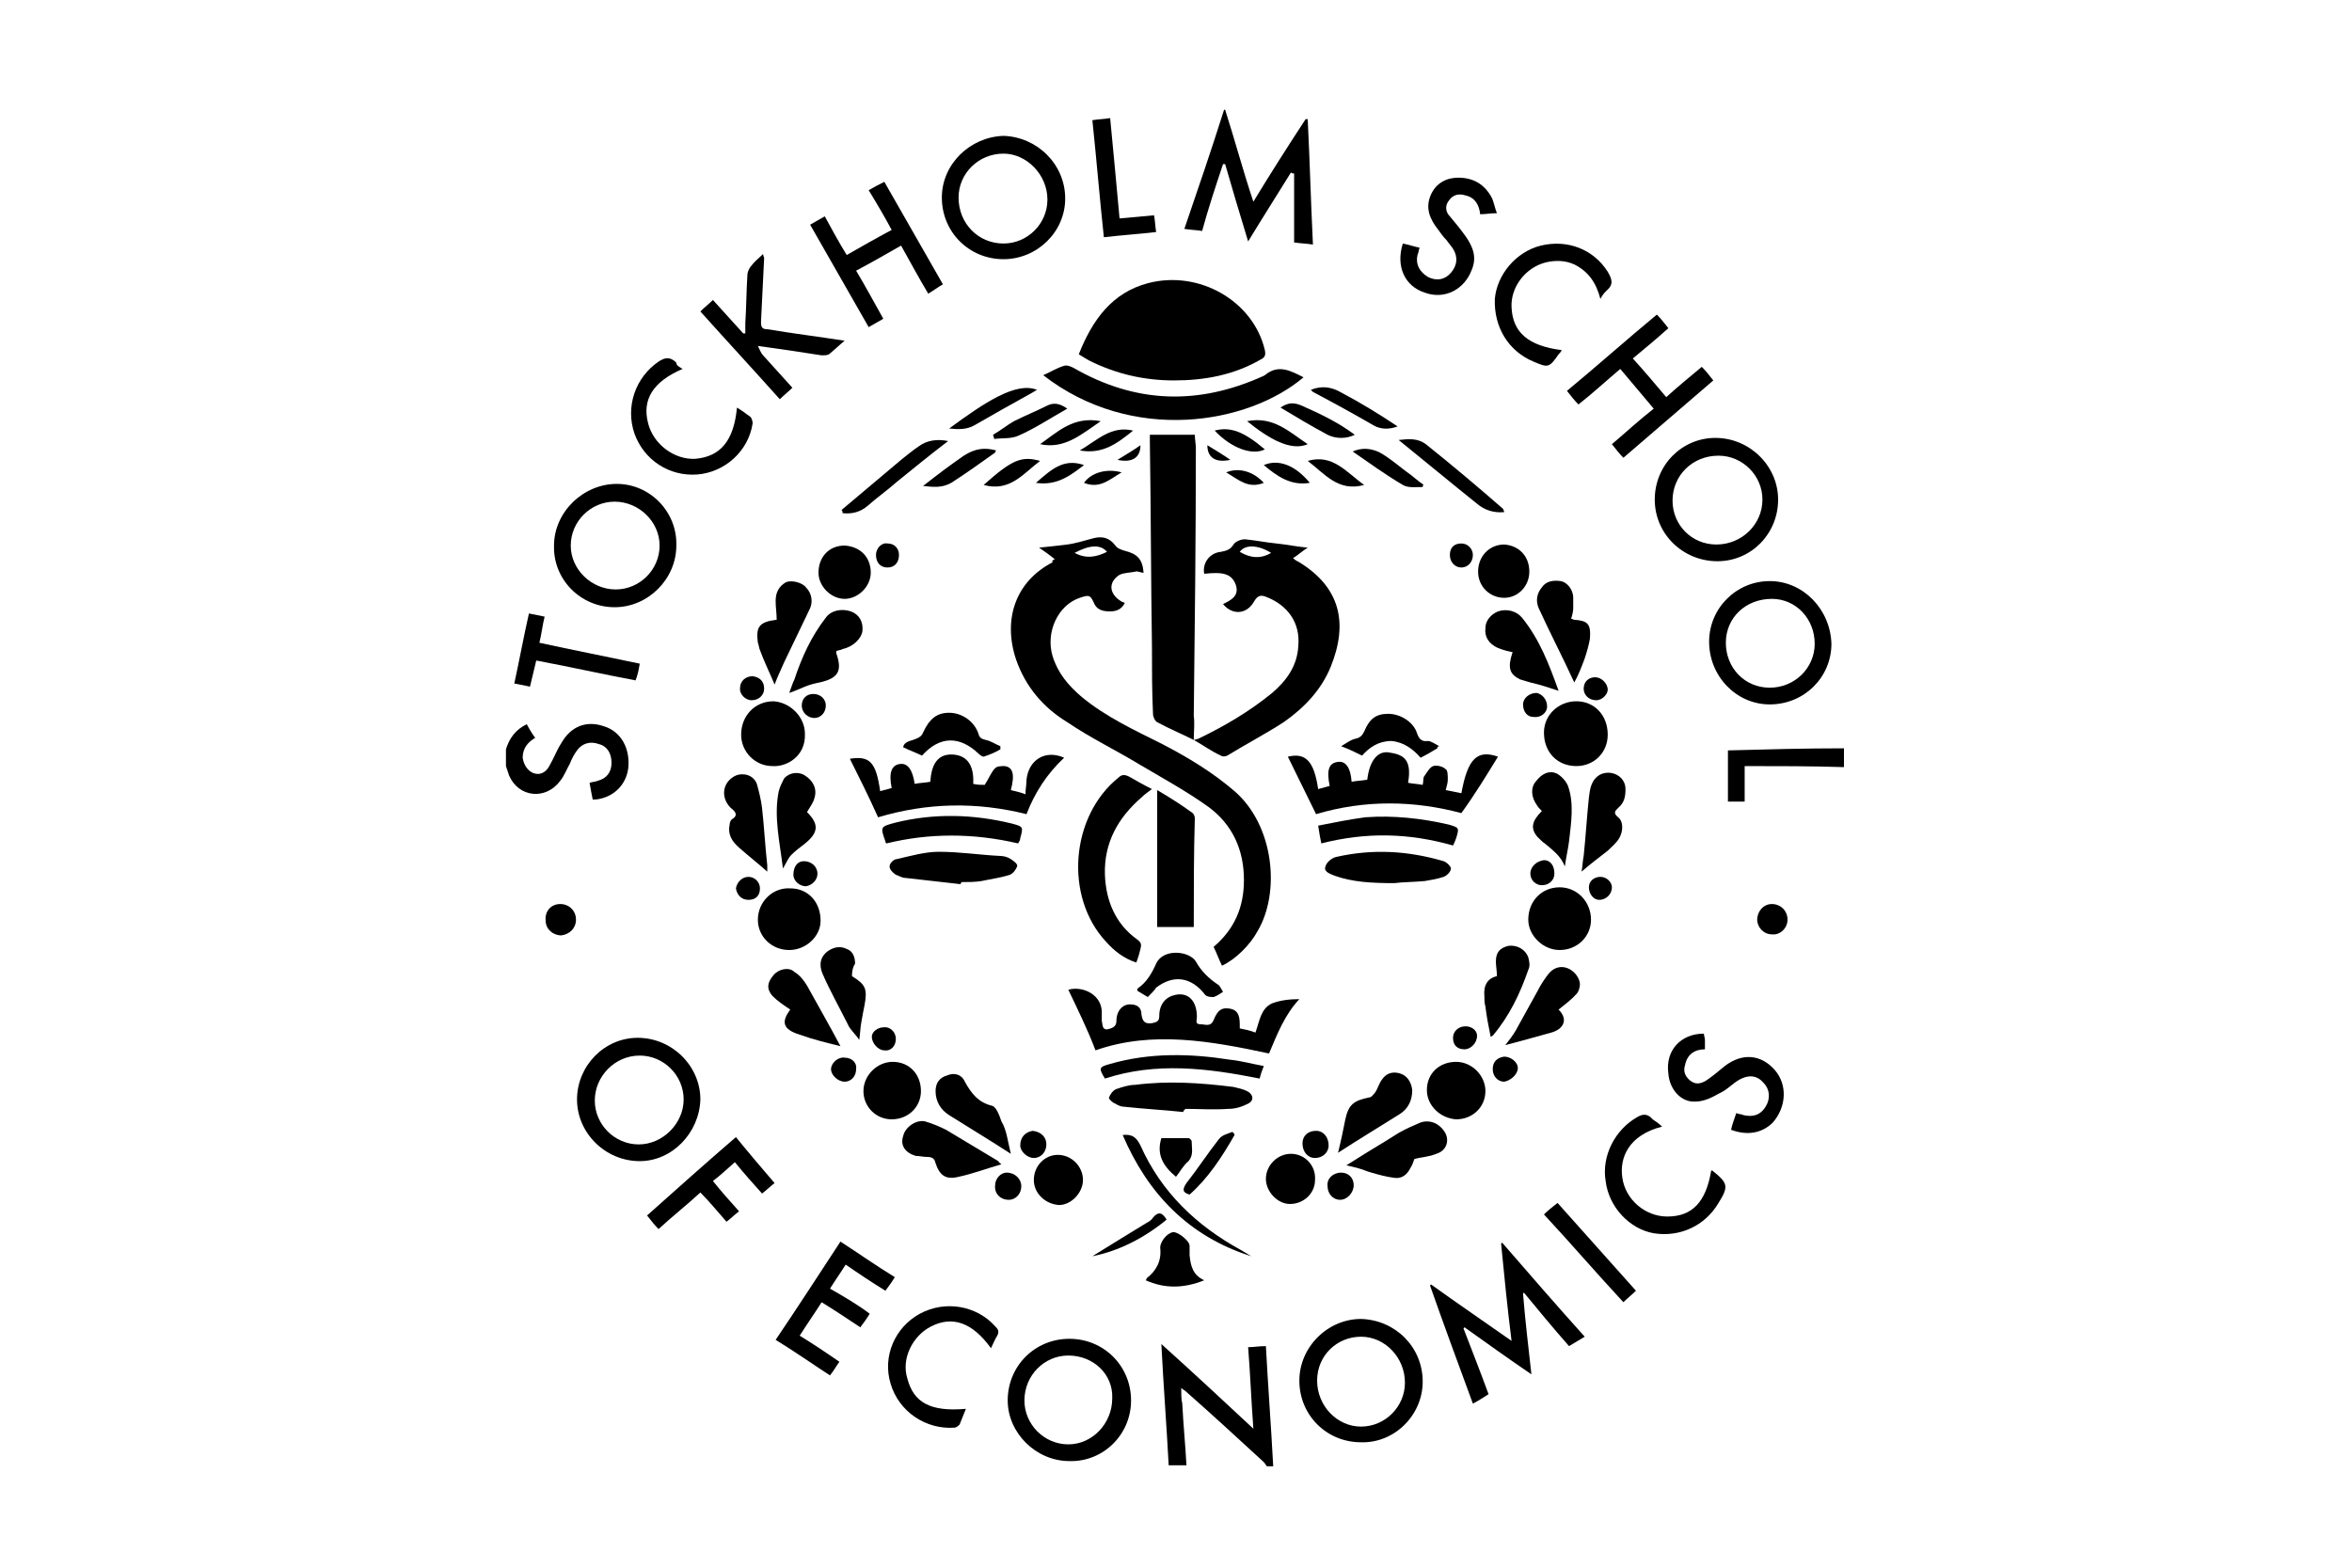 <?xml version="1.0" encoding="utf-8"?>
<!-- Generator: Adobe Illustrator 23.0.4, SVG Export Plug-In . SVG Version: 6.00 Build 0)  -->
<svg version="1.1" id="Layer_1" xmlns="http://www.w3.org/2000/svg" xmlns:xlink="http://www.w3.org/1999/xlink" x="0px" y="0px"
	 viewBox="0 0 225 150" style="enable-background:new 0 0 225 150;" xml:space="preserve">
<g>
	<path d="M111.8,140.2c-0.2-3.8-0.5-7.6-0.7-11.6c3,2.7,5.8,5.3,8.8,8.1c-0.2-2.7-0.3-5.3-0.5-7.8c0.6,0,1-0.1,1.7-0.1
		c0.2,3.8,0.5,7.7,0.7,11.5c-0.2,0-0.4,0-0.6,0c-0.1-0.1-0.2-0.3-0.3-0.4c-2.5-2.3-5-4.6-7.5-6.8c-0.1-0.1-0.2-0.1-0.4-0.3
		c0,0.6,0,1.1,0.1,1.5c0.1,2,0.3,4,0.4,5.9C112.9,140.2,112.3,140.2,111.8,140.2z"/>
	<path d="M48.4,71.7c0.3-1,0.9-1.9,2-2.4c0.2,0.4,0.5,0.9,0.8,1.3c-0.7,0.4-1.2,1-1.2,1.9c0.1,0.7,0.5,1.3,1.1,1.5
		c0.7,0.2,1.2-0.2,1.5-0.8c0.4-0.7,0.7-1.5,1.1-2.1c0.9-1.6,2.4-2.2,4.1-1.6c1.6,0.5,2.5,2.1,2.3,4c-0.2,1.6-1.4,2.8-3.1,3
		c-0.1,0-0.2,0-0.3,0c-0.1-0.5-0.2-1-0.3-1.6c0.3-0.1,0.6-0.1,0.8-0.2c0.8-0.2,1.3-0.8,1.3-1.7c0-0.9-0.4-1.6-1.2-1.8
		c-0.8-0.3-1.6-0.1-2.1,0.6c-0.3,0.4-0.5,0.8-0.7,1.3c-0.3,0.5-0.5,1.1-0.9,1.6c-1.4,1.9-4,1.6-4.9-0.5c-0.1-0.3-0.2-0.6-0.3-0.9
		C48.4,72.5,48.4,72.1,48.4,71.7z"/>
	<path d="M100.9,53.5c-0.5-0.4-0.9-0.7-1.5-1.1c1-0.1,1.9-0.2,2.7-0.3c0.8-0.1,1.7-0.4,2.5-0.6c0.8-0.2,1.5-0.1,2.1,0.7
		c0.2,0.3,0.6,0.4,0.9,0.5c1.2,0.3,1.7,0.8,1.8,2.1c-0.3,0-0.6-0.2-0.8-0.1c-0.5,0.1-1.1,0.1-1.5,0.3c-1.1,0.7-1,1.8,0.1,2.5
		c0.1,0.1,0.3,0.1,0.4,0.2c-0.3,0.6-0.8,0.8-1.4,0.8c-0.6,0-1.2-0.1-1.5-0.7c-0.4-0.9-0.5-0.9-1.4-0.6c-2.1,0.7-3.3,3.3-2.6,5.6
		c0.5,1.6,1.5,2.8,2.8,3.9c2.3,1.9,5.1,3.2,7.7,4.5c2.5,1.3,4.8,2.7,6.9,4.5c3.8,3.3,4.4,9.7,2.2,13.4c-0.7,1.3-2.1,2.7-3.4,3.3
		c-0.3-0.6-0.5-1.2-0.8-1.8c2-1.7,2.9-3.8,2.9-6.4c0-2.9-1.1-5.3-3.4-7c-2.1-1.5-4.3-2.7-6.5-4c-2.3-1.4-4.8-2.6-7-4.1
		c-2.3-1.4-4-3.4-4.9-6c-1.3-3.9,0-7.5,3.5-9.3C100.6,53.7,100.7,53.6,100.9,53.5z M102.8,52.9c1.1,0.6,2.1,0.4,3.1-0.1
		C105.3,52.1,104.3,52.1,102.8,52.9z"/>
	<path d="M103.2,33.9c1.3-3.3,3.2-5.9,6.6-6.8c4.9-1.3,10.1,1.7,11.2,6.4c0.1,0.5,0,0.7-0.4,0.9c-2.6,1.5-5.4,2-8.3,2
		c-2.8,0-5.5-0.6-8.1-1.9C104,34.4,103.7,34.2,103.2,33.9z"/>
	<path d="M114.2,70.8c-1.2-0.6-2.4-1.1-3.5-1.7c-0.2-0.1-0.4-0.5-0.4-0.8c-0.1-2.1-0.1-4.3-0.1-6.4c-0.1-6.5-0.1-13.1-0.2-19.6
		c0-0.2,0-0.4,0-0.7c1.4,0,2.8,0,4.3,0c0,0.4,0.1,0.9,0.1,1.3c0,8.5-0.1,17.1-0.2,25.6C114.3,69.2,114.2,70,114.2,70.8
		C114.2,70.8,114.2,70.8,114.2,70.8z"/>
	<path d="M114.2,70.8c0.1,0,0.3-0.1,0.4-0.1c2.5-1.2,4.9-2.6,7.1-4.4c1.4-1.2,2.4-2.6,2.5-4.5c0.2-2.2-1-3.9-3.1-4.7
		c-0.5-0.2-0.8-0.1-1.1,0.4c-0.7,1.3-2.1,1.4-3,0.3c0.8-0.4,1.6-0.8,1.2-1.9c-0.4-1-1.2-1.2-3-1c-0.2-1,0.5-2,1.6-2.1
		c0.5-0.1,0.9-0.2,1.2-0.7c0.2-0.3,0.7-0.5,1.1-0.5c1,0.1,2,0.3,3,0.4c1,0.1,1.9,0.3,3,0.4c-0.5,0.3-0.9,0.7-1.4,1
		c0.2,0.2,0.4,0.3,0.6,0.4c3.9,2.4,4.7,5.8,3,10c-0.9,2.2-2.5,3.9-4.5,5.3c-1.7,1.1-3.6,2.1-5.4,3.2c-0.2,0.1-0.5,0.1-0.6,0
		C115.9,71.9,115.1,71.3,114.2,70.8C114.2,70.8,114.2,70.8,114.2,70.8z M121.6,52.9c-1.3-0.8-2.5-0.8-3-0.1
		C119.6,53.4,120.6,53.5,121.6,52.9z"/>
	<path d="M81.3,72.6c1.9-0.3,2.5,0.3,2.9,3.1c0.4-0.1,0.7-0.2,1.1-0.3c-0.3-1.5,0-2.2,0.8-2.3c0.7-0.1,1.2,0.5,1.4,1.9
		c0.5-0.1,1-0.1,1.5-0.2c0.1-1.8,0.8-2.7,2.2-2.6c1.3,0.1,2,1,1.9,2.8c0.4,0.1,0.8,0.1,1.1,0.1c0.4-0.6,0.6-1.2,1-1.6
		c0.2-0.2,0.6-0.2,0.9-0.2c0.8,0.1,1,0.8,0.6,2.3c0.4,0.1,0.9,0.2,1.4,0.4c0-0.5,0.1-0.9,0.1-1.4c0.2-1.9,1.8-2.9,3.6-2.1
		c-1.6,1.5-2.8,3.3-3.6,5.4c-4.8-1.2-9.5-1.1-14.2,0.3C83.1,76.2,82.2,74.4,81.3,72.6z"/>
	<path d="M139.8,77.8c-4.5-1.2-9.2-1.3-13.9,0.1c-0.9-1.8-1.8-3.7-2.7-5.5c1.7-0.4,2.5,0.4,2.9,3.1c0.4-0.1,0.7-0.2,1.1-0.3
		c-0.3-1.5-0.1-2.2,0.8-2.3c0.7-0.1,1.2,0.5,1.3,1.9c0.5-0.1,1-0.1,1.5-0.2c0.2-1.8,1-2.8,2.1-2.6c1.3,0.2,2.2,0.6,1.8,2.9
		c0.5,0.1,0.9,0.1,1.4,0.2c0.1-0.4,0-0.7,0.2-0.9c0.2-0.3,0.5-0.8,0.8-0.9c0.3-0.1,0.9,0,1.2,0.3c0.2,0.1,0.2,0.6,0.2,1
		c0,0.3-0.1,0.6-0.2,1c0.5,0.1,1,0.2,1.5,0.3c0.6-3.3,1.5-4.2,3.5-3.5C142.2,74.2,141.1,76,139.8,77.8z"/>
	<path d="M102.2,94.7c1.4-0.4,3.3,0.5,3.2,2.3c0,0.2,0,0.4,0,0.7c0.1,0.3,0,0.8,0.5,0.8c0.4-0.1,0.9-0.2,0.9-0.8
		c0-1,0.6-1.6,1.3-1.6c0.7,0,1.1,0.3,1.1,1c0.1,0.6,0.3,0.9,1,0.8c0.5-0.1,0.7-0.2,0.7-0.7c0-1.1,0.6-1.8,1.5-2
		c1.3-0.3,2.1,0.6,2.1,2.1c0,0.3-0.2,0.7,0.3,0.7c0.5,0,1,0.3,1.3-0.4c0.4-1,0.8-1.2,1.5-1.1c0.7,0.1,1,0.5,1,1.5c0,0.1,0,0.2,0,0.4
		c0.5,0.1,1,0.2,1.5,0.4c0.4-1.1,0.5-2.3,1.6-2.8c0.8-0.3,1.7-0.4,2.6-0.4c-1.4,1.5-2.1,3.3-2.9,5.2c-5.6-1.2-11.2-2.2-16.6-0.3
		C104,98.4,103.1,96.6,102.2,94.7z"/>
	<path d="M119.9,19.3c1.7-2.8,3.3-5.3,5-7.9c0.1,0,0.1,0,0.2,0c0.2,4,0.3,7.9,0.5,12c-0.6-0.1-1.1-0.1-1.8-0.2c0-2.2,0-4.4,0-6.6
		c-0.1,0-0.2,0-0.3-0.1c-1.3,2.1-2.7,4.3-4.1,6.6c-0.8-2.6-1.5-5-2.2-7.4c-0.1,0-0.1,0-0.2,0c-0.7,2.1-1.4,4.2-2,6.4
		c-0.6-0.1-1.1-0.1-1.7-0.2c1.3-3.8,2.6-7.6,3.8-11.4c0,0,0.1,0,0.1,0C118.1,13.3,118.9,16.3,119.9,19.3z"/>
	<path d="M146.5,131.5c-2.2-1.5-4.3-3-6.4-4.5c0,0-0.1,0.1-0.1,0.1c0.8,2.1,1.6,4.1,2.4,6.3c-0.5,0.3-0.9,0.6-1.5,0.9
		c-1.4-3.8-2.8-7.6-4.1-11.3c0,0,0.1-0.1,0.1-0.1c2.5,1.8,5,3.5,7.7,5.4c-0.4-3.2-0.7-6.2-1-9.3c0,0,0.1-0.1,0.1-0.1
		c2.6,3,5.2,6,7.9,9c-0.5,0.3-1,0.6-1.5,0.9c-1.5-1.7-2.9-3.4-4.3-5.1c0,0-0.1,0-0.1,0.1C145.9,126.3,146.2,128.8,146.5,131.5z"/>
	<path d="M99.8,35.9c0.7-0.3,1.3-0.7,2-0.9c0.3-0.1,0.7,0.1,0.9,0.2c5.9,3.4,11.9,3.6,18.1,0.8c0.1,0,0.1-0.1,0.2-0.1
		c1.3-1.1,2.5-0.4,3.7,0.2C119.4,40.6,108.3,42.5,99.8,35.9z"/>
	<path d="M136.1,132.2c0,3.2-2.7,5.9-5.9,5.8c-3.3,0-5.9-2.6-5.9-5.9c0-3.2,2.7-5.9,5.9-5.9C133.5,126.3,136.1,128.9,136.1,132.2z
		 M126,132.1c0,2.4,1.9,4.4,4.2,4.4c2.3,0,4.2-1.9,4.2-4.2c0-2.4-1.9-4.4-4.2-4.4C127.9,127.9,126,129.7,126,132.1z"/>
	<path d="M170.1,47.8c0,3.3-2.6,5.9-5.8,5.9c-3.3,0-6-2.6-6-5.9c0-3.3,2.6-5.9,5.8-5.9C167.4,41.9,170.1,44.6,170.1,47.8z M160,47.9
		c0,2.3,1.8,4.2,4.2,4.2c2.4,0,4.4-1.9,4.4-4.3c0-2.3-1.9-4.2-4.2-4.2C161.9,43.6,160,45.5,160,47.9z"/>
	<path d="M58.8,58.1c-3.3,0-5.9-2.7-5.8-5.9c0-3.2,2.8-5.9,6-5.9c3.2,0,5.8,2.7,5.7,5.9C64.7,55.4,62,58.1,58.8,58.1z M58.8,48
		c-2.3,0-4.2,1.9-4.2,4.2c0,2.3,2,4.2,4.3,4.2c2.3,0,4.2-1.9,4.2-4.2C63.1,49.9,61.1,48,58.8,48z"/>
	<path d="M101.9,19c0,3.2-2.7,5.8-5.9,5.8c-3.3,0-5.9-2.6-5.9-5.9c0-3.2,2.7-5.8,5.9-5.9C99.2,13.1,101.9,15.7,101.9,19z M91.7,18.9
		c0,2.5,1.9,4.4,4.3,4.4c2.3,0,4.2-1.9,4.2-4.2c0-2.4-2-4.4-4.2-4.4C93.6,14.7,91.7,16.6,91.7,18.9z"/>
	<path d="M102.3,128.1c3.3,0,5.9,2.6,5.9,5.9c0,3.3-2.7,5.9-5.9,5.8c-3.2,0-5.9-2.7-5.9-5.8C96.4,130.7,99,128.1,102.3,128.1z
		 M102.2,129.7c-2.3,0-4.2,1.9-4.2,4.3c0,2.3,1.9,4.2,4.2,4.2c2.3,0,4.2-2,4.2-4.4C106.5,131.5,104.6,129.7,102.2,129.7z"/>
	<path d="M169.3,67.4c-3.2,0-5.8-2.7-5.8-6c0-3.2,2.6-5.8,5.8-5.8c3.2,0,5.8,2.7,5.9,6C175.2,64.8,172.6,67.4,169.3,67.4z
		 M173.6,61.6c0-2.4-1.8-4.3-4.1-4.3c-2.5,0-4.4,1.8-4.4,4.2c0,2.4,1.8,4.3,4.2,4.3C171.7,65.8,173.6,63.9,173.6,61.6z"/>
	<path d="M61.2,111.1c-3.3,0-6-2.7-6-5.9c0-3.2,2.6-5.9,5.8-5.9c3.3,0,6,2.7,6,5.9C66.9,108.4,64.3,111.1,61.2,111.1z M65.4,105.2
		c0-2.3-1.9-4.2-4.2-4.2c-2.4,0-4.3,2-4.3,4.3c0,2.3,1.9,4.2,4.2,4.2C63.4,109.5,65.4,107.5,65.4,105.2z"/>
	<path d="M108.7,92.1c-1.2-0.4-2.1-1.1-2.9-2c-4-4.3-3.4-12,1.2-15.7c0.3-0.3,0.6-0.3,1-0.1c0.7,0.4,1.4,0.8,2.2,1.2
		c-0.4,0.3-0.7,0.5-1,0.8c-2.2,1.9-3.6,4.3-3.5,7.4c0.1,2.5,1,4.7,3.1,6.2c0.4,0.3,0.4,0.5,0.3,0.9C109,91.2,108.9,91.6,108.7,92.1z
		"/>
	<path d="M155,35.3c-1.3,1.1-2.6,2.3-4,3.4c-0.4-0.4-0.7-0.8-1.1-1.3c2.9-2.4,5.7-4.9,8.6-7.3c0.4,0.4,0.7,0.8,1.1,1.3
		c-1.1,1-2.2,1.9-3.4,2.9c1.1,1.2,2.1,2.4,3.2,3.7c1.1-1,2.2-1.9,3.4-2.9c0.4,0.4,0.7,0.8,1.1,1.3c-2.9,2.5-5.7,4.9-8.6,7.4
		c-0.4-0.4-0.7-0.8-1.1-1.3c1.3-1.1,2.6-2.3,4-3.4C157.1,37.8,156.1,36.6,155,35.3z"/>
	<path d="M81,24.4c1.4-0.8,2.8-1.6,4.3-2.4c-0.7-1.3-1.4-2.5-2.2-3.8c0.5-0.3,0.9-0.5,1.5-0.8c1.9,3.3,3.7,6.5,5.6,9.8
		c-0.5,0.3-0.9,0.6-1.4,0.9c-0.9-1.5-1.7-3-2.6-4.6c-1.4,0.8-2.8,1.6-4.3,2.4c0.9,1.5,1.7,3,2.6,4.6c-0.5,0.3-0.9,0.5-1.4,0.8
		c-1.9-3.3-3.7-6.5-5.6-9.8c0.5-0.3,0.9-0.5,1.4-0.8C79.5,21.8,80.2,23.1,81,24.4z"/>
	<path d="M80.8,32.6c-0.6,0.5-1,0.9-1.5,1.3c-0.2,0.1-0.4,0.1-0.7,0.1c-1.9-0.3-3.9-0.6-6.1-0.9c0.2,0.4,0.3,0.7,0.5,0.9
		c0.9,1,1.8,2,2.8,3.1c-0.4,0.4-0.8,0.7-1.2,1.1c-2.5-2.8-5-5.5-7.6-8.4c0.4-0.4,0.8-0.7,1.2-1.1c1,1.1,1.9,2.1,2.9,3.2
		c0.1,0,0.1,0,0.2,0c0-0.3,0-0.6,0-1c0.1-1.5,0.1-3.1,0.2-4.6c0-0.3,0.2-0.7,0.4-0.9c0.3-0.4,0.7-0.7,1.1-1.1c0,0.2,0.1,0.3,0.1,0.4
		c-0.1,2-0.2,4.1-0.3,6.1c0,0.5,0.1,0.7,0.6,0.7C75.8,31.9,78.2,32.2,80.8,32.6z"/>
	<path d="M114.2,88.7c-1.1,0-2.3,0-3.5,0c0-4.3,0-8.6,0-13.1c1.2,0.7,2.3,1.4,3.4,2.2c0.1,0.1,0.2,0.3,0.2,0.5
		C114.2,81.7,114.2,85.2,114.2,88.7C114.2,88.7,114.1,88.8,114.2,88.7z"/>
	<path d="M83.2,125.7c-0.3,0.5-0.6,0.9-0.9,1.3c-1.2-0.8-2.4-1.6-3.7-2.4c-0.7,1.1-1.4,2.1-2.1,3.2c1.3,0.8,2.5,1.6,3.8,2.5
		c-0.3,0.4-0.5,0.8-0.9,1.3c-1.7-1.1-3.4-2.3-5.2-3.4c2.1-3.1,4.1-6.2,6.2-9.4c1.7,1.1,3.4,2.3,5.2,3.4c-0.3,0.5-0.6,0.9-0.9,1.3
		c-1.3-0.8-2.5-1.6-3.8-2.5c-0.5,0.8-1,1.5-1.5,2.3C80.8,124.1,82,124.8,83.2,125.7z"/>
	<path d="M134.2,23.3c0.5,0.1,1.1,0.3,1.6,0.4c-0.1,0.3-0.1,0.5-0.2,0.7c-0.2,0.9,0.2,1.6,1,2.1c0.8,0.4,1.6,0.3,2.2-0.4
		c0.6-0.7,0.7-1.5,0.2-2.3c-0.2-0.3-0.4-0.5-0.6-0.8c-0.3-0.3-0.6-0.7-0.8-1c-0.8-1-1.3-2.1-0.7-3.4c0.5-1.1,1.5-1.6,2.6-1.6
		c1.4,0,2.5,0.6,3.2,1.9c0.2,0.4,0.3,1,0.5,1.5c-0.6,0-1.1,0.1-1.6,0.1c-0.1-0.9-0.5-1.6-1.4-1.8c-0.6-0.2-1.2-0.1-1.6,0.5
		c-0.4,0.5-0.3,1.1,0.1,1.5c0.5,0.6,1,1.2,1.5,1.9c0.7,1,1.1,2,0.6,3.2c-0.7,1.9-2.6,2.9-4.5,2.2C134.4,27.4,133.5,25.5,134.2,23.3z
		"/>
	<path d="M163,98.9c0,0.2,0.1,0.4,0.1,0.6c0,0.3,0,0.6,0,0.9c-1,0-1.7,0.5-1.9,1.5c-0.2,0.6,0,1.1,0.5,1.5c0.5,0.4,1,0.3,1.5,0
		c0.6-0.4,1.2-0.9,1.8-1.4c1.7-1.3,3.5-1.1,4.8,0.4c1.2,1.4,1.1,3.5-0.2,5c-1,1-2.4,1.3-4,0.7c0.1-0.5,0.3-1,0.5-1.6
		c0.2,0.1,0.5,0.1,0.7,0.2c0.9,0.2,1.6,0,2.1-0.8c0.5-0.8,0.4-1.7-0.2-2.3c-0.6-0.7-1.4-0.8-2.3-0.3c-0.7,0.4-1.2,1-1.9,1.3
		c-0.7,0.4-1.5,0.8-2.3,0.8c-1.4,0.1-2.5-1.2-2.6-2.7C159.3,100.5,160.8,98.9,163,98.9z"/>
	<path d="M65.3,35.3c-2.8,1.2-3.9,2.9-3.3,5.2c0.5,2,2.5,3.5,4.5,3.4c2.4-0.2,3.7-1.7,4-4.9c0.5,0.3,0.9,0.6,1.3,0.9
		c0.1,0.1,0.2,0.4,0.2,0.6c-0.4,2.7-2.7,4.7-5.3,4.9c-2.7,0.2-5.1-1.4-6-3.9c-0.9-2.6,0.1-5.4,2.3-6.9c0.6-0.4,1.1-0.5,1.7,0.1
		C64.7,35,65,35.1,65.3,35.3z"/>
	<path d="M94.8,129c-1.8-2.5-3.7-3.1-5.7-2.1c-1.8,0.9-2.9,3.1-2.3,5c0.6,2.3,2.2,3.2,5.6,2.9c-0.2,0.5-0.4,1-0.6,1.5
		c-0.1,0.1-0.3,0.3-0.5,0.3c-2.7,0.2-5.3-1.5-6.1-4.2c-0.8-2.6,0.4-5.4,2.8-6.7c2.4-1.3,5.4-0.8,7.2,1.2c0.3,0.3,0.4,0.5,0.2,0.9
		C95.2,128.1,95,128.6,94.8,129z"/>
	<path d="M159,107.8c-3.2,0.8-4.1,3-3.8,4.9c0.3,2.1,2.2,3.7,4.3,3.7c2.4,0,3.7-1.4,4.2-4.4c0,0,0.1,0,0.1,0
		c1.5,1.2,1.6,1.5,0.6,3.1c-1.3,2.2-3.7,3.3-6.2,2.9c-2.3-0.4-4.3-2.5-4.6-5c-0.4-2.4,0.9-4.9,3-6.1c0.5-0.3,1-0.4,1.5,0.2
		C158.4,107.3,158.7,107.5,159,107.8z"/>
	<path d="M149.4,33.5c-0.1,0.2-0.2,0.3-0.3,0.4c-0.9,1.3-1,1.3-2.4,0.7c-2.4-1-3.8-3.3-3.7-6c0.2-2.3,2-4.5,4.4-5.1
		c2.5-0.6,5,0.3,6.4,2.5c0.4,0.7,0.6,1.2-0.1,1.8c-0.2,0.2-0.4,0.4-0.6,0.8c-0.4-1.5-1.1-2.6-2.5-3.3c-0.9-0.4-1.8-0.4-2.7-0.2
		c-2,0.5-3.4,2.4-3.3,4.3C144.7,31.8,146.2,33.1,149.4,33.5z"/>
	<path d="M74.1,113.2c-0.4,0.3-0.8,0.7-1.2,1c-0.9-1-1.7-1.9-2.6-3c-0.7,0.6-1.3,1.2-2.1,1.8c0.8,1,1.6,1.9,2.5,2.9
		c-0.4,0.3-0.8,0.7-1.2,1c-0.8-0.9-1.6-1.9-2.5-2.8c-1.3,1.2-2.7,2.3-4,3.5c-0.4-0.4-0.7-0.8-1.1-1.3c2.8-2.5,5.6-5,8.5-7.5
		C71.7,110.4,72.9,111.8,74.1,113.2z"/>
	<path d="M113.2,106.4c-1.9-0.2-3.8-0.3-5.6-0.5c-0.3,0-0.6-0.1-0.9-0.3c-0.3-0.1-0.7-0.5-0.6-0.6c0.1-0.3,0.4-0.7,0.7-0.8
		c0.6-0.2,1.2-0.4,1.8-0.4c3.1-0.4,6.2-0.2,9.4,0.2c0.4,0.1,0.9,0.2,1.3,0.4c0.6,0.3,0.7,0.9,0.1,1.2c-0.6,0.3-1.2,0.5-1.9,0.5
		c-1.4,0.1-2.8,0-4.1,0C113.2,106.3,113.2,106.3,113.2,106.4z"/>
	<path d="M77,70.2c0.1,2.2-1.8,3.2-3.1,3.1c-1.7,0-3-1.4-3-3c0-1.8,1.3-3.2,3.1-3.2C75.6,67.2,77,68.6,77,70.2z"/>
	<path d="M153.8,70.3c0,1.7-1.3,3-3,3c-1.8,0-3.1-1.3-3.1-3.2c0-1.7,1.4-3,3.1-3C152.5,67.1,153.8,68.4,153.8,70.3z"/>
	<path d="M133.4,84.5c-2.2,0-4-0.1-5.7-0.7c-0.5-0.2-1.1-0.4-0.9-0.9c0.1-0.4,0.6-0.8,1-0.9c3.5-0.8,6.9-0.6,10.3,0.4
		c0.3,0.1,0.7,0.5,0.7,0.7c0,0.3-0.4,0.7-0.7,0.8c-0.6,0.2-1.2,0.3-1.8,0.4C135.2,84.4,134.1,84.4,133.4,84.5z"/>
	<path d="M91.9,84.6c-1.8-0.2-3.6-0.4-5.3-0.6c-0.3,0-0.6-0.2-0.9-0.3c-0.3-0.2-0.6-0.5-0.6-0.8c0-0.3,0.4-0.7,0.7-0.7
		c1.3-0.3,2.7-0.7,4-0.7c2,0,3.9,0.3,5.9,0.4c0.3,0,0.7,0.1,1,0.3c0.3,0.2,0.7,0.5,0.6,0.7c-0.1,0.3-0.4,0.7-0.7,0.8
		c-0.9,0.3-1.8,0.4-2.7,0.6c-0.6,0.1-1.3,0.1-1.9,0.1C91.9,84.5,91.9,84.5,91.9,84.6z"/>
	<path d="M152.2,88c0,1.6-1.3,2.9-3,2.9c-1.6,0-3-1.4-3-2.9c0-1.8,1.3-3.1,3-3.1C150.9,84.9,152.2,86.3,152.2,88z"/>
	<path d="M75.5,90.9c-1.7,0-3-1.3-3-2.9c0-1.7,1.4-3.1,3.1-3c1.7,0,2.9,1.3,2.9,3.1C78.5,89.6,77.1,90.9,75.5,90.9z"/>
	<path d="M61.2,63.5c-0.1,0.6-0.2,1.1-0.4,1.6c-3.2-0.6-6.3-1.3-9.5-1.9c-0.2,0.8-0.4,1.7-0.6,2.5c-0.5-0.1-0.9-0.2-1.5-0.3
		c0.5-2.3,0.9-4.5,1.4-6.7c0.5,0.1,1,0.2,1.5,0.3c-0.2,0.8-0.3,1.7-0.5,2.5C54.8,62.2,57.9,62.8,61.2,63.5z"/>
	<path d="M95.8,111.4c-1.4,0.4-2.7,0.9-4.1,1.2c-1.2,0.3-1.8-0.1-2.2-1.3c-0.1-0.5-0.4-0.6-0.8-0.6c-0.4,0-0.7-0.1-1.1-0.1
		c-1-0.3-1.5-1-1.2-1.9c0.2-0.9,1.3-1.6,2.1-1.4c0.7,0.2,1.4,0.5,2,0.8c1.7,1,3.3,2,5,3C95.6,111.3,95.7,111.3,95.8,111.4z"/>
	<path d="M135.3,110.9c-0.1,0.3-0.2,0.6-0.4,0.9c-0.3,0.6-0.8,1-1.5,0.9c-0.8-0.1-1.5-0.3-2.2-0.5c-0.4-0.1-0.8-0.3-1.2-0.4
		c-0.4-0.1-0.7-0.2-1.2-0.3c0.3-0.2,0.5-0.3,0.8-0.5c1.4-0.9,2.8-1.7,4.2-2.6c0.7-0.4,1.4-0.7,2.1-1c0.9-0.3,1.8,0.1,2.3,0.9
		c0.5,0.8,0.2,1.8-0.8,2.1C136.7,110.7,136,110.7,135.3,110.9z"/>
	<path d="M80,62.3c0,0.1,0,0.2,0,0.2c0.6,1.7,0.2,2.4-1.6,2.8c-0.5,0.1-0.9,0.2-1.4,0.4c-0.5,0.2-0.9,0.4-1.5,0.6
		c0.2-0.5,0.3-0.9,0.5-1.3c0.7-2.1,1.6-4.1,3-5.9c0.5-0.7,1.5-0.9,2.4-0.6c0.8,0.3,1.2,1,1.1,1.9c-0.1,0.7-0.9,1.5-1.9,1.7
		C80.5,62.2,80.2,62.2,80,62.3z"/>
	<path d="M149.1,66.1c-0.9-0.3-1.8-0.6-2.7-0.8c-0.3-0.1-0.7-0.2-1-0.3c-1-0.5-1.2-1.1-0.7-2.6c-0.5-0.1-0.9-0.2-1.4-0.4
		c-0.9-0.4-1.3-1.1-1.2-1.9c0-0.7,0.5-1.3,1.2-1.6c0.9-0.3,1.8,0,2.3,0.6C147.3,61.2,148.2,63.6,149.1,66.1z"/>
	<path d="M74.3,59.3c0-0.6-0.1-1.2-0.1-1.8c0-0.8,0.3-1.4,1-1.8c0.5-0.2,1.5,0,1.9,0.5c0.6,0.6,0.7,1.5,0.3,2.2
		c-0.8,1.7-1.6,3.3-2.4,5c-0.3,0.7-0.6,1.3-0.9,2.1c-0.5-1.2-1-2.2-1.4-3.3c-0.1-0.2-0.1-0.5-0.2-0.7C72.3,60,72.6,59.5,74.3,59.3z"
		/>
	<path d="M150.6,65.3c-1.1-2.4-2.3-4.7-3.4-7.1c-0.3-0.7-0.2-1.4,0.3-2c0.4-0.6,1.1-0.7,1.8-0.6c0.6,0.1,1.2,0.8,1.2,1.6
		c0,0.3,0,0.7,0,1c0,0.3-0.1,0.7-0.2,1c0.1,0,0.2,0.1,0.3,0.1c1.3,0.1,1.6,0.4,1.5,1.8c-0.1,0.6-0.3,1.3-0.5,1.9
		C151.3,63.8,151,64.6,150.6,65.3z"/>
	<path d="M128,110.3c0.3-1.2,0.5-2.2,0.7-3.2c0.3-1.4,0.8-1.8,2.3-2.1c0.2,0,0.4-0.3,0.5-0.4c0.3-0.4,0.4-0.9,0.7-1.3
		c0.4-0.6,1-0.8,1.7-0.6c0.7,0.2,1.1,0.8,1.2,1.6c0,1-0.4,1.8-1.2,2.3C132,107.8,130,109,128,110.3z"/>
	<path d="M96.7,110.4c-2-1.3-4-2.5-5.9-3.7c-0.8-0.5-1.3-1.3-1.3-2.3c0-0.8,0.4-1.3,1.1-1.5c0.7-0.3,1.4-0.1,1.7,0.6
		c0.6,1.1,1.3,2,2.6,2.3c0.4,0.1,0.7,0.9,0.9,1.5C96.3,108.1,96.4,109.2,96.7,110.4z"/>
	<path d="M107.1,20.9c1.1-0.1,2.2-0.2,3.3-0.3c0.1,0.5,0.1,1,0.2,1.6c-1.7,0.2-3.3,0.3-5,0.5c-0.4-3.7-0.7-7.4-1.1-11.2
		c0.6-0.1,1.1-0.1,1.7-0.2C106.5,14.4,106.8,17.6,107.1,20.9z"/>
	<path d="M151.3,83.4c0.1-0.6,0.1-1,0.2-1.5c0.2-1.9,0.3-3.7,0.5-5.6c0.1-0.8,0.2-1.7,1.1-2.2c1.1-0.5,2.4,0.2,2.4,1.4
		c0,0.7-0.1,1.3-0.7,1.8c-0.3,0.3-0.5,0.5,0,0.9c0.5,0.4,0.5,1.3,0.1,2c-0.3,0.5-0.7,0.8-1.1,1.2C152.9,82.1,152.1,82.7,151.3,83.4z
		"/>
	<path d="M73.4,83.4c-0.9-0.8-1.8-1.5-2.7-2.3c-0.7-0.6-1.1-1.3-0.9-2.2c0-0.2,0.1-0.4,0.2-0.5c0.7-0.4,0.3-0.8-0.1-1.1
		c-1-1-0.8-2.5,0.5-3.1c0.8-0.3,1.7,0,2,0.8c0.2,0.7,0.4,1.5,0.5,2.3c0.2,1.8,0.3,3.7,0.5,5.5C73.4,82.9,73.4,83.2,73.4,83.4z"/>
	<path d="M166.9,73.3c0,1.3,0,2.3,0,3.4c-0.5,0-1,0-1.6,0c0-1.6,0-3.2,0-4.9c3.7-0.1,7.4-0.2,11.1-0.2c0,0.6,0,1.1,0,1.8
		C173.3,73.3,170.1,73.3,166.9,73.3z"/>
	<path d="M88.1,104.4c0,1.5-1.2,2.7-2.8,2.7c-1.5,0-2.7-1.2-2.7-2.7c0-1.5,1.3-2.8,2.8-2.8C87,101.6,88.1,102.8,88.1,104.4z"/>
	<path d="M136.5,104.3c0-1.6,1.2-2.7,2.8-2.7c1.5,0,2.8,1.3,2.8,2.8c0,1.5-1.2,2.7-2.8,2.7C137.8,107,136.5,105.8,136.5,104.3z"/>
	<path d="M149.7,82.9c-0.4-1-1.1-1.5-1.8-2.1c-0.3-0.2-0.6-0.5-0.8-0.7c-0.7-0.8-0.6-1.5,0.4-2.5c-0.2-0.2-0.4-0.4-0.5-0.6
		c-0.5-0.7-0.6-1.6-0.1-2.2c0.6-0.8,1.3-1.1,2-0.8c0.4,0.2,0.9,0.7,1.1,1.2c0.6,1.7,0.3,3.5,0.1,5.3C150,81.3,149.8,82.1,149.7,82.9
		z"/>
	<path d="M75.6,96.6c-0.6-0.4-1.2-0.8-1.7-1.3c-0.6-0.7-0.5-1.3,0.1-2c0.5-0.6,1.5-0.8,2-0.3c0.5,0.3,0.9,0.8,1.2,1.3
		c1.1,2,2.2,3.9,3.2,5.8c-1.2-0.3-2.5-0.6-3.9-1.1C74.9,98.5,74.7,97.8,75.6,96.6z"/>
	<path d="M149.1,96.6c1,1,0.4,1.9-0.7,2.2c-1.4,0.4-2.9,0.8-4.4,1.2c0.4-0.5,0.7-0.9,1-1.4c0.7-1.3,1.4-2.5,2.1-3.8
		c0.3-0.6,0.7-1.2,1.1-1.7c1.1-1.2,2.6-0.3,2.9,0.8c0.1,0.3,0,0.8-0.2,1.1C150.3,95.7,149.7,96.1,149.1,96.6z"/>
	<path d="M77.2,77.7c1.2,1.2,1.1,2-0.3,3.1c-0.4,0.3-0.8,0.6-1.2,1c-0.3,0.3-0.5,0.8-0.8,1.3c-0.3-2.5-0.9-5-0.4-7.4
		c0.1-0.4,0.3-0.8,0.5-1.2c0.5-0.6,1.4-0.7,2-0.3c0.8,0.5,1.2,1.3,0.9,2.2C77.8,76.8,77.5,77.2,77.2,77.7z"/>
	<path d="M139,80.9c-4.2-1.2-8.3-1.3-12.6-0.2c-0.1-0.5-0.2-1-0.3-1.7c1.5-0.3,3-0.6,4.5-0.8c2.7-0.2,5.4,0.1,8,0.7
		c1,0.3,1,0.3,0.7,1.3C139.2,80.5,139.1,80.7,139,80.9z"/>
	<path d="M84.8,80.7c-0.1-0.1-0.1-0.1-0.1-0.2c-0.5-1.4-0.5-1.4,1-1.8c3.7-0.9,7.4-0.8,11.1,0.1c1.1,0.3,1.1,0.3,0.8,1.4
		c0,0.2-0.1,0.3-0.2,0.5C93.1,79.7,88.9,79.7,84.8,80.7z"/>
	<path d="M142.6,99.2c-0.2-1-0.4-2-0.5-2.9c-0.1-0.3-0.1-0.7-0.1-1c-0.1-1,0.3-1.7,1.2-1.9c0-0.5-0.1-1-0.1-1.4
		c0-0.9,0.4-1.3,1.2-1.5c0.8-0.1,1.6,0.3,1.9,1.1c0.1,0.4,0.2,0.8,0,1.2c-0.8,2.3-1.8,4.4-3.4,6.3C142.7,99.1,142.7,99.2,142.6,99.2
		z"/>
	<path d="M81.5,93.4c1.3,0.8,1.5,1.2,1.2,2.8c-0.1,0.5-0.2,1-0.3,1.6c-0.1,0.5-0.1,1-0.2,1.7c-0.4-0.6-0.9-1-1.1-1.5
		c-0.8-1.6-1.7-3.2-2.4-4.8c-0.4-0.9-0.2-1.7,0.5-2.2c0.6-0.4,1.2-0.5,1.8-0.2c0.6,0.2,0.8,0.8,0.8,1.4
		C81.6,92.5,81.5,92.9,81.5,93.4z"/>
	<path d="M83.3,54.8c0,1.3-1.2,2.5-2.5,2.5c-1.3,0-2.5-1.2-2.5-2.5c0-1.5,1-2.6,2.5-2.6C82.3,52.3,83.3,53.3,83.3,54.8z"/>
	<path d="M146.3,54.7c0,1.4-1.1,2.5-2.4,2.5c-1.4,0-2.5-1.1-2.5-2.5c0-1.5,1.1-2.6,2.5-2.6C145.3,52.2,146.3,53.2,146.3,54.7z"/>
	<path d="M120.9,102c-0.2,0.5-0.3,0.8-0.4,1.2c-5-1-9.9-1.6-14.8,0c-0.6-1-0.6-1.1,0.5-1.4c3.8-1.1,7.7-1,11.5-0.4
		C118.7,101.5,119.8,101.8,120.9,102z"/>
	<path d="M147.7,116.2c0.4-0.4,0.8-0.7,1.3-1.1c2.5,2.8,5,5.6,7.5,8.4c-0.4,0.4-0.8,0.7-1.2,1.1C152.7,121.8,150.3,119,147.7,116.2z
		"/>
	<path d="M88.2,72.3c-0.6-0.3-1.2-0.5-1.8-0.8c0.1-0.6,0.8-0.6,1.2-0.8c0.3-0.1,0.6-0.3,0.7-0.6c0.6-1.3,1.3-1.9,2.5-1.9
		c1.2,0,2.4,0.8,2.8,2c0.1,0.4,0.3,0.5,0.7,0.6c0.5,0.1,0.9,0.4,1.4,0.6c0,0.1,0,0.2,0,0.3c-0.5,0.3-1,0.5-1.6,0.7
		c-0.1,0-0.3-0.1-0.5-0.3C91.8,70.4,89.9,70.4,88.2,72.3z"/>
	<path d="M137.5,71.6c-0.5,0.3-1,0.6-1.6,0.9c-0.7-0.8-1.6-1.5-2.8-1.6c-1.2,0-2.1,0.6-2.8,1.4c-0.6-0.3-1.2-0.6-2-0.9
		c0.5-0.3,0.9-0.6,1.3-0.7c0.5-0.1,0.7-0.3,0.9-0.7c0.5-1.2,1.1-1.7,2.3-1.7c1.1,0,2.3,0.7,2.7,1.7c0.2,0.6,0.4,1,1.1,0.9
		c0.3,0,0.7,0.3,1.1,0.5C137.5,71.4,137.5,71.5,137.5,71.6z"/>
	<path d="M98.9,112.9c0-1.3,1-2.4,2.3-2.4c1.3,0,2.4,1.1,2.4,2.4c0,1.2-1.1,2.4-2.3,2.4C100,115.2,98.9,114.2,98.9,112.9z"/>
	<path d="M121.1,112.8c0-1.3,1.1-2.4,2.4-2.4c1.3,0,2.4,1.1,2.3,2.5c0,1.3-1.1,2.3-2.4,2.3C122.2,115.2,121.1,114,121.1,112.8z"/>
	<path d="M115.2,122.5c-2,0.8-3.8,0.8-5.6,0c0.1-0.1,0.1-0.2,0.1-0.2c0.9-0.7,1.4-1.6,1.3-2.8c-0.1-0.6,0.6-1.5,1.2-1.6
		c0.4-0.1,1.6,0.8,1.6,1.3c0,0.3,0,0.6,0,0.9C113.9,121.1,114.1,122,115.2,122.5z"/>
	<path d="M109.8,95.4c-0.3-0.2-0.7-0.4-1-0.6c0-0.1,0-0.2,0-0.2c0.9-0.6,1.4-1.5,1.8-2.4c0.7-1.5,3.2-1.2,3.8-0.2
		c0.5,0.9,1.2,1.6,2.1,2.2c0.2,0.1,0.3,0.4,0.5,0.7c-0.3,0.2-0.6,0.4-0.9,0.5c-0.2,0-0.6,0-0.8-0.2c-1.3-1.7-3-2-4.7-0.7
		C110.5,94.7,110.1,95.1,109.8,95.4z"/>
	<path d="M80.5,48.8c1.9-1.6,3.8-3.2,5.7-4.8c0.5-0.4,1.1-0.9,1.7-1.3c0.8-0.6,1.8-0.7,2.8-0.5c-1.7,1.3-3.3,2.6-4.9,3.9
		c-0.9,0.8-1.9,1.5-2.8,2.3c-0.7,0.6-1.5,0.8-2.4,0.7C80.6,48.9,80.6,48.9,80.5,48.8z"/>
	<path d="M143.9,49c-1,0.1-1.9-0.2-2.6-0.8c-2.5-2-4.9-4-7.5-6.1c0.9-0.1,1.8-0.2,2.6,0.4c2.5,2,5,4.1,7.4,6.2
		C143.8,48.8,143.9,48.9,143.9,49z"/>
	<path d="M107.4,108.6c0.9-0.1,1.3,0.2,1.7,1c2,4.5,5.4,7.7,9.6,10c0.3,0.2,0.7,0.4,1,0.6C113.7,118.3,109.8,114.2,107.4,108.6z"/>
	<path d="M125.4,37.3c1-0.4,1.9-0.3,2.8,0.2c1.9,1,3.7,2.1,5.5,3.3c-0.8,0.3-1.6,0.3-2.3-0.1c-1.9-1.1-3.9-2.2-5.8-3.2
		C125.5,37.4,125.5,37.4,125.4,37.3z"/>
	<path d="M90.8,41c3.4-2.5,6.4-4.5,8.4-3.7c-0.2,0.1-0.3,0.2-0.5,0.3c-1.8,1-3.6,2-5.5,3.1C92.5,41.1,91.7,41.1,90.8,41z"/>
	<path d="M88.3,46.5c1.4-1.1,2.6-2,3.9-2.9c1.1-0.7,2-0.8,3.1-0.5c-0.1,0.1-0.1,0.2-0.1,0.2c-1.4,1-2.8,2-4.2,2.9
		C90.1,46.7,89.3,46.6,88.3,46.5z"/>
	<path d="M136.1,46.6c-0.7,0-1.4,0.1-1.9-0.2c-1.7-1-3.2-2.1-4.8-3.2c0.9-0.4,1.8-0.3,2.6,0.1c0.9,0.5,1.7,1.2,2.5,1.8
		c0.6,0.4,1.1,0.9,1.7,1.3C136.1,46.4,136.1,46.5,136.1,46.6z"/>
	<path d="M112.5,112.6c-1.2-1-1.9-2.1-1.4-3.7c0.9,0,1.7,0,2.6,0c0.1,0,0.3,0.2,0.3,0.3c0,0.7,0.2,1.3-0.3,1.9
		C113.2,111.5,112.9,112.1,112.5,112.6z"/>
	<path d="M122.5,39c0.7-0.5,1.3-0.5,2-0.2c1.8,0.8,3.5,1.6,5.1,2.8c-0.8,0.4-1.8,0.4-2.6,0C125.5,40.8,124,39.9,122.5,39z"/>
	<path d="M95,41.6c0.7-0.4,1.3-0.9,2-1.3c1-0.5,2.2-1,3.2-1.5c0.6-0.3,1.2-0.2,1.9,0.3c-1.6,0.9-3.1,1.9-4.7,2.6
		c-0.7,0.3-1.5,0.2-2.3,0.3C95.1,41.8,95,41.7,95,41.6z"/>
	<path d="M118.1,108.6c-1.2,2.1-2.5,4.1-4.3,5.7c-0.7-0.2-0.7-0.5-0.3-1.1c1.1-1.4,2-2.8,3.1-4.2c0.3-0.4,0.8-0.5,1.3-0.7
		C118,108.4,118.1,108.5,118.1,108.6z"/>
	<path d="M53.6,86.5c0.8,0,1.5,0.6,1.5,1.5c0,0.8-0.6,1.4-1.4,1.5c-0.8,0-1.5-0.6-1.5-1.4C52.1,87.2,52.7,86.5,53.6,86.5z"/>
	<path d="M169.5,86.5c0.8,0,1.5,0.6,1.5,1.5c0,0.8-0.7,1.5-1.5,1.4c-0.8,0-1.4-0.7-1.4-1.4C168.1,87.2,168.7,86.5,169.5,86.5z"/>
	<path d="M94.1,46.4c2.7-2.4,3.6-2.8,5.4-2.3C97.9,45.3,96.6,47.1,94.1,46.4z"/>
	<path d="M130.5,46.4c-2.5,0.7-3.8-1.1-5.4-2.3C127.5,43.4,128.8,45.2,130.5,46.4z"/>
	<path d="M119.3,40.3c2.5-0.5,4,1,5.8,2.2C123.5,43.2,121.4,42,119.3,40.3z"/>
	<path d="M99.5,42.5c1.7-1.2,3.2-2.7,5.8-2.2C103.4,41.6,101.8,43,99.5,42.5z"/>
	<path d="M111.6,116.7c-2.2,1.8-4.6,3-7.1,3.5c1.6-1,3.4-2.1,5.2-3.2c0.2-0.1,0.5-0.3,0.6-0.5C110.8,115.9,111.2,116,111.6,116.7z"
		/>
	<path d="M97.7,113.5c0,0.7-0.5,1.3-1.2,1.3c-0.8,0-1.4-0.6-1.3-1.4c0-0.6,0.5-1.2,1.1-1.2C97.1,112.2,97.7,112.8,97.7,113.5z"/>
	<path d="M100.1,109.5c0,0.7-0.5,1.3-1.2,1.3c-0.6,0-1.3-0.6-1.3-1.2c0-0.8,0.5-1.3,1.2-1.4C99.6,108.3,100.1,108.8,100.1,109.5z"/>
	<path d="M128.3,112.2c0.7,0,1.2,0.5,1.2,1.2c0,0.7-0.6,1.4-1.3,1.4c-0.7,0-1.2-0.6-1.2-1.3C126.9,112.8,127.5,112.2,128.3,112.2z"
		/>
	<path d="M124.6,109.4c0-0.7,0.5-1.2,1.3-1.2c0.7,0,1.2,0.6,1.2,1.4c0,0.7-0.6,1.2-1.3,1.2C125.1,110.8,124.6,110.2,124.6,109.4z"/>
	<path d="M116.2,41.2c1.5-0.4,2.8,0.1,4.8,1.8C119.8,43.6,117.8,42.9,116.2,41.2z"/>
	<path d="M108.4,41.2c-1.5,1.2-2.9,2.3-5.1,1.9C105,42.1,106.3,40.7,108.4,41.2z"/>
	<path d="M143.9,103.5c-0.6,0-1.1-0.5-1.1-1.2c0-0.7,0.4-1.1,1.1-1.2c0.6,0,1.3,0.5,1.3,1.1C145.2,102.8,144.5,103.4,143.9,103.5z"
		/>
	<path d="M99.1,46.2c1.4-1.2,2.6-2.4,4.6-1.7C102.4,45.5,101.1,46.5,99.1,46.2z"/>
	<path d="M81.9,102.3c0,0.7-0.5,1.2-1.1,1.2c-0.6,0-1.3-0.6-1.3-1.2c0-0.6,0.7-1.2,1.3-1.1C81.5,101.2,82,101.7,81.9,102.3z"/>
	<path d="M125.3,46.2c-1.8,0.3-3.1-0.6-4.4-1.7C122.3,43.9,123.9,44.5,125.3,46.2z"/>
	<path d="M147.7,82.3c0.6,0,1,0.5,1,1.3c0,0.6-0.5,1.1-1.2,1.1c-0.6,0-1.1-0.5-1.1-1.1C146.4,82.9,147,82.4,147.7,82.3z"/>
	<path d="M78.2,83.6c0,0.6-0.5,1.1-1.1,1.2c-0.6,0-1.2-0.5-1.2-1.1c0-0.8,0.4-1.3,1-1.3C77.6,82.4,78.2,82.9,78.2,83.6z"/>
	<path d="M152.7,67c-0.7,0-1.2-0.5-1.2-1.1c0-0.7,0.5-1.1,1.1-1.1c0.6,0,1.2,0.6,1.2,1.2C153.8,66.4,153.3,67,152.7,67z"/>
	<path d="M73.1,65.9c0,0.6-0.5,1.1-1.2,1.1c-0.6,0-1.2-0.6-1.1-1.2c0-0.6,0.5-1.1,1.2-1.1C72.7,64.8,73.1,65.2,73.1,65.9z"/>
	<path d="M148,67.6c0,0.6-0.6,1.1-1.3,1c-0.6,0-1-0.5-1-1.2c0-0.6,0.6-1.1,1.3-1.1C147.5,66.4,148,66.9,148,67.6z"/>
	<path d="M85.7,99.4c0,0.7-0.5,1.2-1.1,1.1c-0.6,0-1.2-0.7-1.2-1.3c0-0.5,0.6-0.9,1.1-0.9C85.2,98.2,85.7,98.8,85.7,99.4z"/>
	<path d="M77.9,68.7c-0.6,0-1.2-0.5-1.2-1.2c0-0.7,0.5-1.1,1.1-1.1c0.7,0,1.2,0.5,1.2,1.1C79,68.2,78.5,68.7,77.9,68.7z"/>
	<path d="M86,53.1c0,0.7-0.4,1.2-1.1,1.2c-0.7,0-1.1-0.5-1.1-1.2c0-0.6,0.5-1.2,1.1-1.1C85.6,52,86,52.5,86,53.1z"/>
	<path d="M71.6,83.9c0.6,0,1.1,0.5,1.1,1.1c0,0.7-0.4,1.1-1.1,1.1c-0.7,0-1.1-0.5-1.2-1.1C70.5,84.4,71,83.9,71.6,83.9z"/>
	<path d="M139.8,54.3c-0.6,0-1.1-0.5-1.1-1.2c0-0.7,0.4-1.1,1.1-1.1c0.6,0,1.1,0.5,1.1,1.1C140.9,53.8,140.4,54.3,139.8,54.3z"/>
	<path d="M140.2,98.2c0.6,0,1.1,0.4,1.1,0.9c0,0.7-0.6,1.3-1.2,1.3c-0.7,0-1.1-0.4-1.1-1.1C139,98.7,139.5,98.2,140.2,98.2z"/>
	<path d="M154.2,84.9c0,0.7-0.6,1.2-1.2,1.2c-0.6,0-1-0.6-1-1.2c0-0.6,0.5-1,1.1-1C153.7,83.9,154.2,84.4,154.2,84.9z"/>
	<path d="M120.9,46.2c-1.5,0.6-2.4-0.3-3.6-1C118.5,44.7,119.9,45.1,120.9,46.2z"/>
	<path d="M107.3,45.2c-1.2,0.7-2.1,1.6-3.6,1C104.4,45.2,105.9,44.8,107.3,45.2z"/>
	<path d="M115.5,42.6c0.8,0.5,1.5,0.9,2.2,1.4C116.3,44.3,115.5,43.8,115.5,42.6z"/>
	<path d="M106.9,44c0.8-0.5,1.5-0.9,2.2-1.4C109.1,43.8,108.3,44.3,106.9,44z"/>
</g>
</svg>
